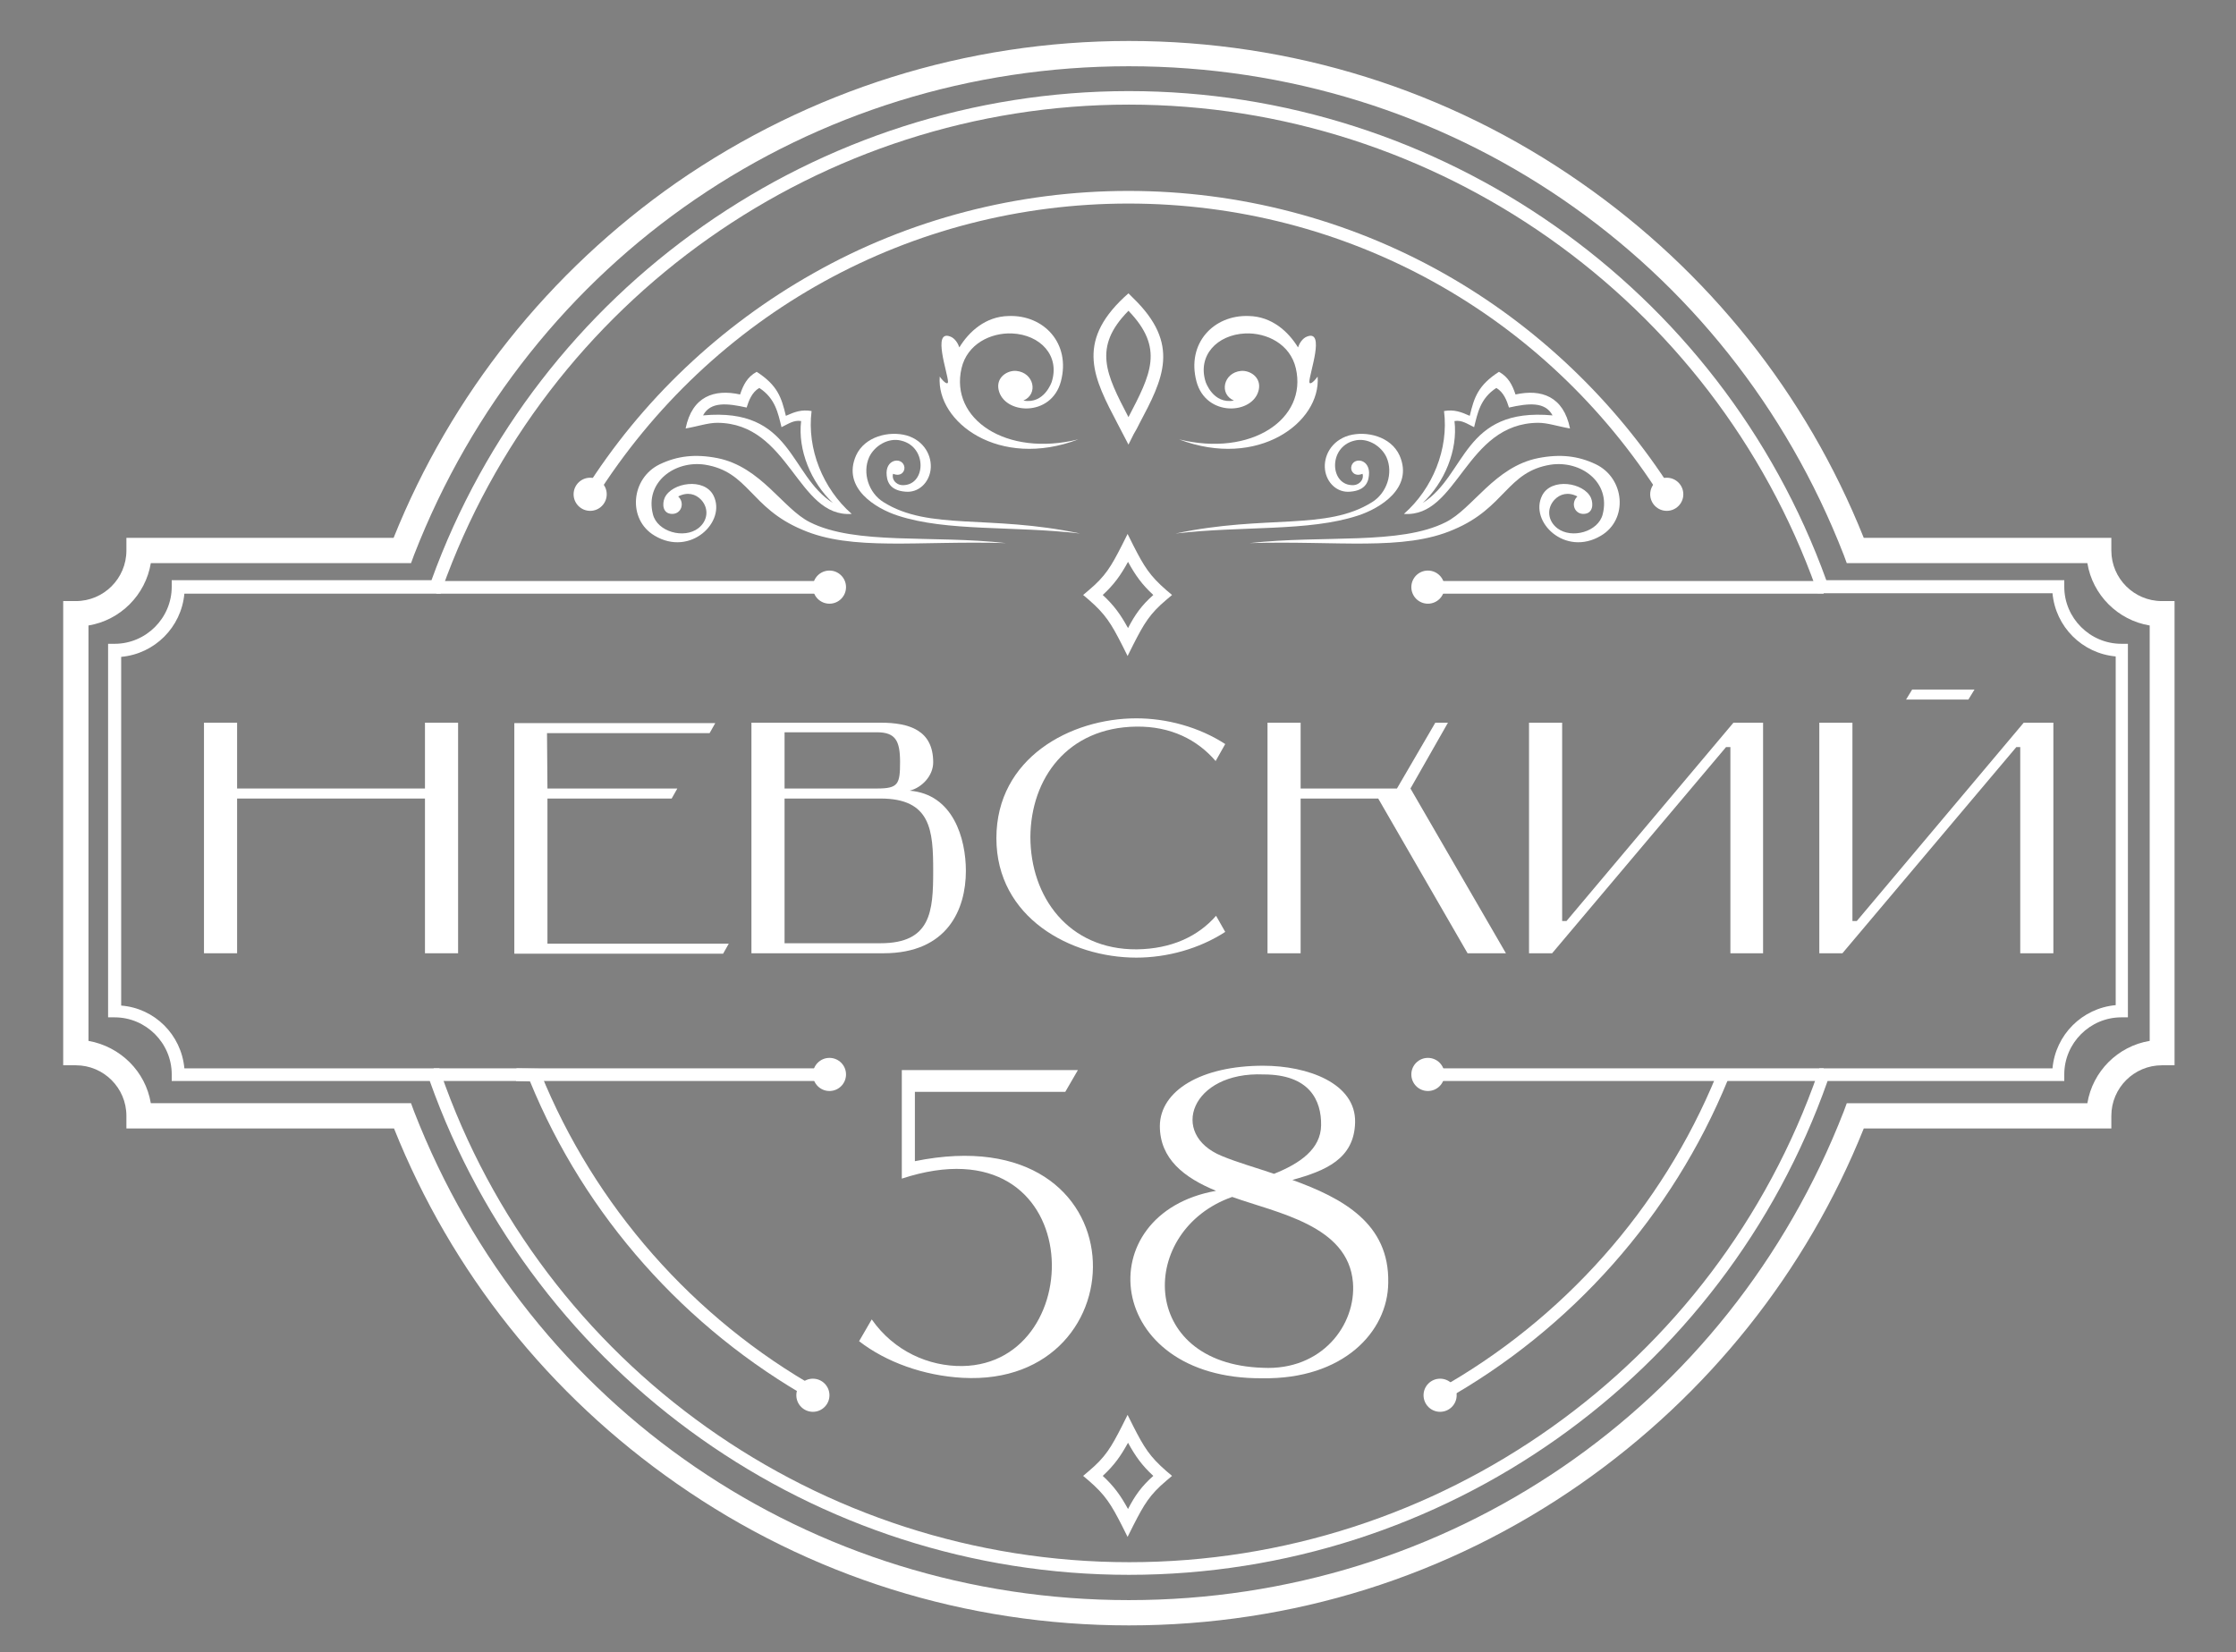 <?xml version="1.0" encoding="UTF-8"?> <svg xmlns="http://www.w3.org/2000/svg" xmlns:xlink="http://www.w3.org/1999/xlink" version="1.1" id="Слой_1" x="0px" y="0px" viewBox="0 0 513 379" style="enable-background:new 0 0 513 379;" xml:space="preserve"><rect x="0" y="0" width="513" height="379" fill="#808080" stroke="none"/> <style type="text/css"> .st0{fill:#FFFFFF;} .st1{fill:#FFFFFF;stroke:#000000;stroke-width:3;stroke-miterlimit:10;} .st2{fill-rule:evenodd;clip-rule:evenodd;fill:#FFFFFF;} </style> <g> <g> <g> <g> <path class="st0" d="M220.8,316.1c-8.9-0.5-17.5-3.6-23.7-8.4l2.9-5c5.1,7.3,13.1,10.8,20.8,10.7c29.8-0.5,28.8-57-13.9-43 v-24.9h40.4l-2.9,5h-34.5v15.9C262.5,255.7,262.3,318.4,220.8,316.1z"></path> </g> </g> <g> <g> <path class="st0" d="M318.5,294.3c-0.1,11.3-10.4,22.2-28.9,21.9c-36.4,0.3-40-37.8-10.6-43c-7.3-3-12.9-7.3-12.9-14.9 c0.1-8.1,9.5-13.8,23.7-13.8c10.2,0,21.3,4,21.1,13c-0.2,8.4-6.8,11.1-14.4,13.2C308.1,274.9,318.8,280.7,318.5,294.3z M289.7,313.8c13.6,0.7,21.5-9.9,20.7-19.6c-1.1-13.1-17.4-15.9-27.7-19.6C261.1,282.2,261,312.9,289.7,313.8z M303.1,258.2 c0.1-5.8-2.7-11.7-13.2-11.7c-16.6-0.7-21.8,13.7-9.6,18.7c3.6,1.5,7.9,2.7,12,4.1C298.3,266.9,303,263.6,303.1,258.2z"></path> </g> </g> </g> <g> <g> <g> <path class="st0" d="M54.4,180.9h43.1v-15.1h7.6v52.9h-7.6v-35.5H54.4v35.5h-7.6v-52.9h7.6V180.9z"></path> </g> </g> <g> <g> <path class="st0" d="M125.6,180.9h29.8l-1.3,2.3h-28.5v33.3h41.6l-1.3,2.3H118v-52.9h46.1l-1.3,2.3h-37.3L125.6,180.9 L125.6,180.9z"></path> </g> </g> <g> <g> <path class="st0" d="M221.6,199.8c0,8.8-4.2,18.9-18.9,18.9h-30.3v-52.9H202c6.6,0,12.1,1.7,12.1,9.1c0,3.1-2.6,5.8-5.4,6.5 C218.7,182.2,221.6,192.4,221.6,199.8z M206.5,174.8c0-4.9-1.1-6.8-5.3-6.8H180v12.9h21.2C206.1,180.9,206.5,179.9,206.5,174.8z M180,216.4h22c11.6,0,12.1-7.3,12.1-16.6s-0.5-16.6-12.1-16.6h-22V216.4z"></path> </g> </g> <g> <g> <path class="st0" d="M281.1,213.8c-6,3.9-13.4,5.9-20.4,5.9c-15.1,0-32.1-9.2-32.1-27.4c0-18.4,17-27.5,32.1-27.5 c7,0,14.4,2,20.4,5.9l-2.2,3.9c-4.2-4.9-10.3-8-18.2-7.9c-15.8,0.2-24.2,11.9-24.3,25.3c0,13.7,8.7,25.9,24.4,25.8 c8-0.1,14.1-3,18.2-7.7L281.1,213.8z"></path> </g> </g> <g> <g> <path class="st0" d="M323.6,180.9l21.9,37.8h-8.8l-20.5-35.5h-17.8v35.5h-7.6v-52.9h7.6v15.1h22.1l8.8-15.1h2.9L323.6,180.9z"></path> </g> </g> <g> <g> <path class="st0" d="M396,171.4l-39.9,47.3h-5.3v-52.9h7.6v45.5h1l38.3-45.5h6.8v52.9H397v-47.3L396,171.4L396,171.4z"></path> </g> </g> <g> <g> <path class="st0" d="M462.6,171.4l-39.9,47.3h-5.3v-52.9h7.6v45.5h1l38.3-45.5h6.8v52.9h-7.6v-47.3L462.6,171.4L462.6,171.4z M453,158.2l-1.4,2.3h-14.3l1.4-2.3H453z"></path> </g> </g> </g> <g> <g> <path class="st0" d="M259,372.9c-37.3,0-73.2-11.2-103.7-32.5c-29.3-20.4-51.7-48.5-64.9-81.5H29V256c0-6.4-5.2-11.6-11.6-11.6 h-2.9V137.9h2.9c6.4,0,11.6-5.2,11.6-11.6v-2.9h61.3c13.2-32.9,35.7-61.1,64.9-81.5C185.8,20.7,221.7,9.4,259,9.4 s73.2,11.2,103.7,32.5c29.3,20.4,51.7,48.5,64.9,81.5h56.8v2.9c0,6.4,5.2,11.6,11.6,11.6h2.9v106.5H496 c-6.4,0-11.6,5.2-11.6,11.6v2.9h-56.8c-13.2,32.9-35.7,61.1-64.9,81.5C332.2,361.7,296.4,372.9,259,372.9z M34.6,253.1h59.7 L95,255c26.5,68.1,90.9,112.1,164,112.1s137.5-44,164-112.1l0.7-1.9h55.2c1.2-7.3,7-13.1,14.3-14.3v-95.3 c-7.3-1.2-13.1-7-14.3-14.3h-55.2l-0.7-1.9C396.5,59.2,332.1,15.2,259,15.2s-137.5,44-164,112.1l-0.7,1.9H34.6 c-1.2,7.3-7,13.1-14.3,14.3v95.3C27.6,240.1,33.4,245.8,34.6,253.1z"></path> </g> </g> <g> <g> <path class="st0" d="M259,361.3c-72,0-136.3-45.5-160.4-113.3H39.4v-1.5c0-7.2-5.9-13.1-13.1-13.1h-1.5v-85.7h1.5 c7.2,0,13.1-5.9,13.1-13.1v-1.5H99C123.3,66,187.5,20.9,259,20.9s135.7,45,160,112.2h54.6v1.5c0,7.2,5.9,13.1,13.1,13.1h1.5v85.7 h-1.5c-7.2,0-13.1,5.9-13.1,13.1v1.5h-54.3C395.4,315.8,331.1,361.3,259,361.3z M42.3,245.1h58.5l0.3,1 c23.3,67.2,86.8,112.3,158,112.3c71.1,0,134.6-45.1,158-112.3l0.3-1h53.5c0.7-7.7,6.8-13.8,14.5-14.5v-80 c-7.7-0.7-13.8-6.8-14.5-14.5H417l-0.3-1C393,68.7,329.6,24,259,24S125.1,68.7,101.4,135.2l-0.3,1H42.3 c-0.7,7.7-6.8,13.8-14.5,14.5v80C35.5,231.3,41.6,237.4,42.3,245.1z"></path> </g> </g> <g> <g> <path class="st1" d="M81.4,147.2"></path> </g> </g> <g> <g> <path class="st0" d="M418.4,134.7"></path> </g> </g> <g> <g> <path class="st0" d="M100.1,134.7"></path> </g> </g> <g> <g> <path class="st0" d="M418.4,134.7"></path> </g> </g> <g> <g> <path class="st0" d="M100.1,134.7"></path> </g> </g> <g> <g> <rect x="327.6" y="133.3" class="st0" width="90.8" height="2.9"></rect> </g> </g> <g> <g> <rect x="327.6" y="245.1" class="st0" width="90.8" height="2.9"></rect> </g> </g> <g> <g> <rect x="99.5" y="245.1" class="st0" width="90.8" height="2.9"></rect> </g> </g> <g> <g> <rect x="100.1" y="133.3" class="st0" width="91.4" height="2.9"></rect> </g> </g> <g> <g> <g> <path class="st0" d="M258.7,150.5l-1.3-2.6c-2.5-4.9-3.8-7-7.6-10.3l-1.3-1.1l1.3-1.1c3.8-3.2,5.1-5.4,7.6-10.3l1.3-2.6l1.3,2.6 c2.5,4.9,3.8,7,7.6,10.3l1.3,1.1l-1.3,1.1c-3.8,3.2-5.1,5.4-7.6,10.3L258.7,150.5z M253,136.5c2.6,2.4,4.1,4.5,5.8,7.6 c1.6-3.1,3.1-5.2,5.8-7.6c-2.6-2.4-4.1-4.5-5.8-7.6C257.1,132,255.6,134.1,253,136.5z"></path> </g> </g> <g> <g> <path class="st0" d="M258.7,352.6l-1.3-2.6c-2.5-4.9-3.8-7-7.6-10.3l-1.3-1.1l1.3-1.1c3.8-3.2,5.1-5.4,7.6-10.3l1.3-2.6l1.3,2.6 c2.5,4.9,3.8,7,7.6,10.3l1.3,1.1l-1.3,1.1c-3.8,3.2-5.1,5.4-7.6,10.3L258.7,352.6z M253,338.6c2.6,2.4,4.1,4.5,5.8,7.6 c1.6-3.1,3.1-5.2,5.8-7.6c-2.6-2.4-4.1-4.5-5.8-7.6C257.1,334.1,255.6,336.2,253,338.6z"></path> </g> </g> <g> <g> <path class="st2" d="M247.8,122.4c-20.8-4.4-34.6-0.6-45.1-7.2c-3.4-2.1-4.9-6.7-3.3-10.3c1.2-2.6,4.4-4.6,7.4-3.8 c6.1,1.5,5.6,10.5,0.1,10.2c-1.3-0.1-2.4-1.3-2-2.6c1.7,0.7,2.7-0.4,2.6-1.5c-0.3-2.3-4-2.1-4.1,1.2c0,1.9,0.6,4.1,4.3,4.4 c3,0.3,5.4-2,5.8-5c0.4-3.1-1.4-6.7-5.5-7.9c-4-1.1-9.6,0.2-11.6,4.6c-3.3,7.5,4.6,12.2,9.6,13.8 C217.3,122,232.4,120.6,247.8,122.4L247.8,122.4z"></path> </g> </g> <g> <g> <path class="st2" d="M195.4,117.9c-6.6-5.8-10.3-14.9-9.2-23.6c-2.3-0.4-3.9,0.2-5.9,1.1c-1-4.2-1.9-7-6.7-10.1 c-2.2,1.2-3.1,3.1-3.8,5.2c-5.9-1.3-11,0.4-12.5,7.8c2.9-0.5,5.1-1.3,7.3-1.3C181.2,97.1,182.9,118.8,195.4,117.9L195.4,117.9z M191.1,115.4c-5-4.7-8.1-12.1-7.3-18.8c-1.7-0.3-3,0.7-4.5,1.4c-0.8-3.2-1.4-6.6-5.1-9c-1.7,1-2.4,2.9-2.9,4.5 c-4.5-1-8.3-1.4-10,1.8C181.9,93.4,181,109,191.1,115.4L191.1,115.4z"></path> </g> </g> <g> <g> <path class="st2" d="M230.8,124.6c-17-1.9-34.5,0.5-45-4.8c-6.2-3.1-11.2-12.7-21.2-14.7c-5.1-1-9.2-0.5-13.2,1.4 c-6.7,3.2-7.5,12.7-1.2,16.4c8.2,4.9,16.5-3.2,13.5-9.2c-2.1-4.2-9.6-3-11.2,0.5c-0.6,1.4-0.5,3.6,1.6,3.7 c2.2,0.1,3.1-2.5,1.5-4c2.1-1.1,4-0.6,5.3,0.8c1.8,2,1.5,4.8-0.7,6.5c-3.3,2.5-9.4,0.8-10.4-3.2c-1.9-7.4,5-12.4,11.9-11.4 c10.1,1.6,10.4,9.9,22.3,14.9C195.4,126.5,210.7,124,230.8,124.6L230.8,124.6z"></path> </g> </g> <g> <g> <path class="st2" d="M269.7,122.4c20.8-4.4,34.6-0.6,45.1-7.2c3.4-2.1,4.9-6.7,3.3-10.3c-1.2-2.6-4.4-4.6-7.4-3.8 c-6.1,1.5-5.6,10.5-0.1,10.2c1.3-0.1,2.4-1.3,2-2.6c-1.7,0.7-2.7-0.4-2.6-1.5c0.3-2.3,4-2.1,4.1,1.2c0,1.9-0.6,4.1-4.3,4.4 c-3,0.3-5.4-2-5.8-5c-0.4-3.1,1.4-6.7,5.5-7.9c4-1.1,9.6,0.2,11.6,4.6c3.3,7.5-4.6,12.2-9.6,13.8 C300.2,122,285.1,120.6,269.7,122.4L269.7,122.4z"></path> </g> </g> <g> <g> <path class="st2" d="M322.1,117.9c6.6-5.8,10.3-14.9,9.2-23.6c2.3-0.4,3.9,0.2,5.9,1.1c1-4.2,1.9-7,6.7-10.1 c2.2,1.2,3.1,3.1,3.8,5.2c5.9-1.3,11,0.4,12.5,7.8c-2.9-0.5-5.1-1.3-7.3-1.3C336.2,97.1,334.5,118.8,322.1,117.9L322.1,117.9z M326.4,115.4c5-4.7,8.1-12.1,7.3-18.8c1.7-0.3,3,0.7,4.5,1.4c0.8-3.2,1.4-6.6,5.1-9c1.7,1,2.4,2.9,2.9,4.5 c4.5-1,8.3-1.4,10,1.8C335.6,93.4,336.5,109,326.4,115.4L326.4,115.4z"></path> </g> </g> <g> <g> <path class="st2" d="M286.7,124.6c17-1.9,34.5,0.5,45-4.8c6.2-3.1,11.2-12.7,21.2-14.7c5.1-1,9.2-0.5,13.2,1.4 c6.7,3.2,7.5,12.7,1.2,16.4c-8.2,4.9-16.5-3.2-13.5-9.2c2.1-4.2,9.6-3,11.2,0.5c0.6,1.4,0.5,3.6-1.6,3.7c-2.2,0.1-3.1-2.5-1.5-4 c-2.1-1.1-4-0.6-5.3,0.8c-1.8,2-1.5,4.8,0.7,6.5c3.3,2.5,9.4,0.8,10.4-3.2c1.9-7.4-5-12.4-11.9-11.4 c-10.1,1.6-10.4,9.9-22.3,14.9C322,126.5,306.8,124,286.7,124.6L286.7,124.6z"></path> </g> </g> </g> <g> <g> <path class="st0" d="M258.9,102l-1.3-2.5c-0.4-0.8-0.8-1.5-1.2-2.3c-5.4-10.3-9.7-18.5,1.5-29l1-0.9l1,1 C271,79,266.8,87,261.4,97.2c-0.4,0.8-0.8,1.6-1.3,2.4L258.9,102z M258.9,71.3c-8.3,8.4-5.1,14.6,0,24.4 C264,85.9,267.2,79.9,258.9,71.3z"></path> </g> </g> <g> <g> <path class="st2" d="M270.5,100.8c18.1,6.9,32.6-3.9,31.8-14.4c-1.1,1.5-1.9,1.9-1.9,1.2c0-1.9,3.7-12-0.5-10.4 c-1.1,0.4-1.8,1.6-2.1,2.5c-2.2-3.6-6-7.1-11.3-7.2c-8.1-0.3-14.3,6.3-12,15c2.2,8.3,13.1,7.6,14.3,1.9c0.6-2.9-2.1-4.5-4.1-4.3 c-4,0.4-5.1,5.3-1.6,6.8c-4.8,0.9-6.5-4.3-6.5-4.3c-1.9-6,2.6-10.8,9.1-11.1c4.9-0.2,10.3,2.4,11.6,8 C300,96.1,287.1,104.9,270.5,100.8L270.5,100.8z"></path> </g> </g> <g> <g> <path class="st2" d="M247.4,100.8c-18.1,6.9-32.6-3.9-31.8-14.4c1.1,1.5,1.9,1.9,1.9,1.2c0-1.9-3.7-12,0.5-10.4 c1.1,0.4,1.8,1.6,2.1,2.5c2.2-3.6,6-7.1,11.3-7.2c8.1-0.3,14.3,6.3,12,15c-2.2,8.3-13.1,7.6-14.3,1.9c-0.6-2.9,2.1-4.5,4.1-4.3 c4,0.4,5.1,5.3,1.6,6.8c4.8,0.9,6.5-4.3,6.5-4.3c1.9-6-2.6-10.8-9.1-11.1c-4.9-0.2-10.3,2.4-11.6,8 C217.9,96.1,230.8,104.9,247.4,100.8L247.4,100.8z"></path> </g> </g> <g> <g> <circle class="st2" cx="190.3" cy="246.5" r="3.8"></circle> </g> </g> <g> <g> <circle class="st2" cx="327.6" cy="246.5" r="3.8"></circle> </g> </g> <g> <g> <circle class="st2" cx="190.3" cy="134.7" r="3.8"></circle> </g> </g> <g> <g> <circle class="st2" cx="186.5" cy="320.1" r="3.8"></circle> </g> </g> <g> <g> <circle class="st2" cx="330.4" cy="320.1" r="3.8"></circle> </g> </g> <g> <g> <circle class="st2" cx="135.4" cy="113.4" r="3.8"></circle> </g> </g> <g> <g> <circle class="st2" cx="382.4" cy="113.4" r="3.8"></circle> </g> </g> <g> <g> <circle class="st2" cx="327.6" cy="134.7" r="3.8"></circle> </g> </g> <g> <g> <g> <path class="st0" d="M381.2,114.2c-26.7-42.3-72.4-67.5-122.3-67.5s-95.6,25.2-122.3,67.5l-2.5-1.6c13-20.7,31.2-37.9,52.5-49.9 c21.9-12.4,46.9-18.9,72.3-18.9c25.3,0,50.3,6.5,72.3,18.9c21.3,12,39.4,29.3,52.5,49.9L381.2,114.2z"></path> </g> </g> </g> <g> <g> <path class="st0" d="M186.4,321.2c-29.2-16.4-52.2-42.3-64.8-73.1l-3.2-0.1l0.1-2.9l5.1,0.1l0.4,0.9 c12.4,30.6,35.1,56.4,63.9,72.6L186.4,321.2z"></path> </g> </g> <g> <g> <path class="st0" d="M331.1,321.4l-1.4-2.5c28.9-16.1,51.6-41.7,64.1-72.2l0.3-0.7l2.6,1.2l-0.3,0.6 C383.7,278.8,360.5,305,331.1,321.4z"></path> </g> </g> </g> </svg> 